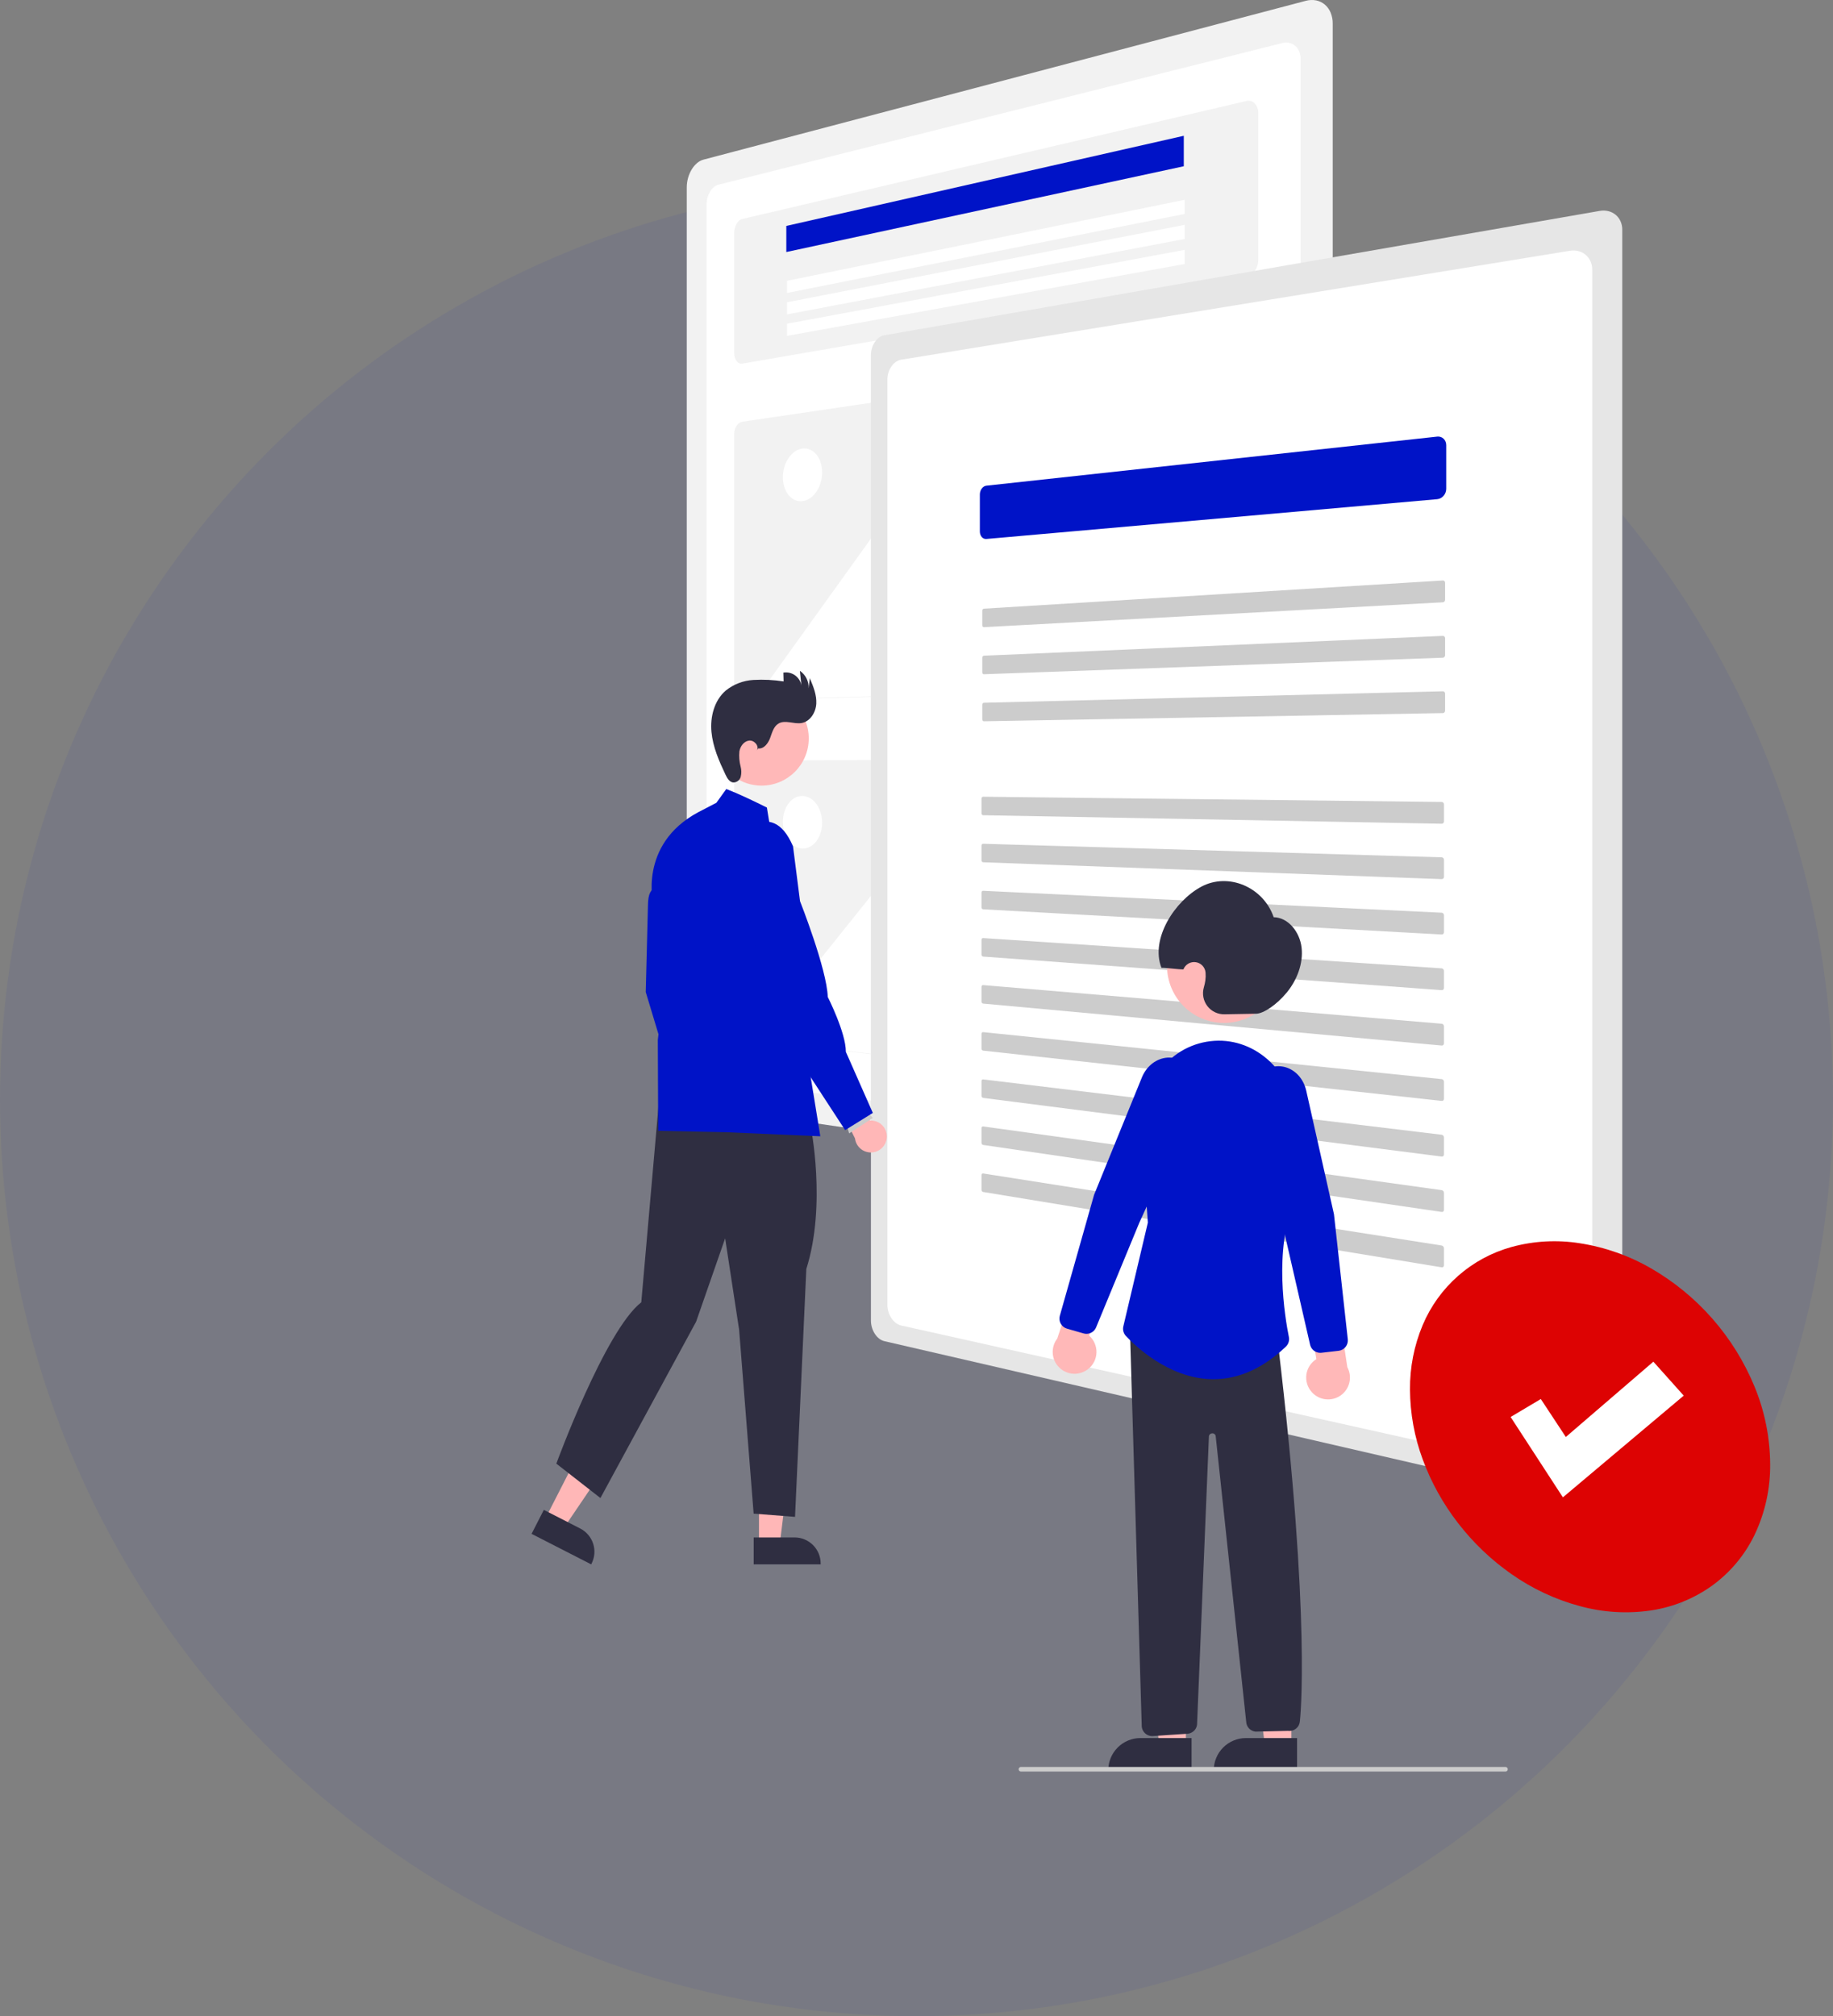 <svg xmlns="http://www.w3.org/2000/svg" width="682" height="750" viewBox="0 0 682 750" fill="none"><rect x="0" y="0" width="682" height="750" fill="#808080" stroke="none"/><circle cx="341" cy="409" r="341" fill="#0013C7" fill-opacity="0.06"></circle><g clip-path="url(#clip0_59_1544)"><path d="M485.832 0.307L261.717 59.387C260.821 59.641 259.993 60.093 259.295 60.71C258.517 61.392 257.852 62.194 257.327 63.087C256.751 64.053 256.306 65.092 256.005 66.177C255.686 67.312 255.523 68.486 255.52 69.665V402.133C255.52 403.294 255.684 404.449 256.005 405.564C256.301 406.603 256.746 407.593 257.327 408.503C257.849 409.332 258.516 410.059 259.295 410.652C260.005 411.193 260.836 411.55 261.717 411.693L485.832 444.691C487.132 444.89 488.46 444.788 489.714 444.392C490.908 444.009 491.998 443.359 492.902 442.491C493.841 441.586 494.577 440.493 495.063 439.283C495.599 437.949 495.87 436.523 495.861 435.085V8.749C495.876 7.34 495.604 5.943 495.063 4.642C494.586 3.5 493.845 2.488 492.902 1.686C491.984 0.917 490.888 0.39 489.714 0.155C488.426 -0.094 487.097 -0.042 485.832 0.307V0.307Z" fill="#F2F2F2"></path><path d="M267.241 68.716C266.608 68.902 266.025 69.227 265.534 69.667C264.987 70.148 264.521 70.714 264.154 71.343C263.751 72.026 263.442 72.761 263.235 73.528C263.018 74.328 262.911 75.154 262.918 75.983V394.956C262.909 395.772 263.016 396.585 263.235 397.371C263.438 398.104 263.747 398.804 264.152 399.447C264.517 400.033 264.984 400.548 265.531 400.968C266.031 401.353 266.617 401.61 267.239 401.717L477.167 429.999C478.062 430.108 478.969 430.009 479.818 429.709C480.633 429.415 481.371 428.942 481.977 428.324C482.609 427.677 483.1 426.906 483.42 426.06C483.771 425.128 483.942 424.137 483.923 423.141V22.072C483.946 21.094 483.775 20.121 483.42 19.21C483.106 18.41 482.613 17.693 481.977 17.115C481.363 16.563 480.621 16.173 479.818 15.981C478.945 15.78 478.038 15.786 477.167 15.999L267.241 68.716Z" fill="white"></path><path d="M276.121 81.469C275.689 81.58 275.291 81.798 274.964 82.103C274.587 82.45 274.269 82.858 274.024 83.309C273.744 83.816 273.531 84.357 273.39 84.918C273.234 85.52 273.154 86.138 273.152 86.759V131.186C273.149 131.775 273.227 132.361 273.385 132.929C273.517 133.412 273.731 133.869 274.019 134.279C274.261 134.628 274.585 134.911 274.963 135.103C275.321 135.279 275.726 135.336 276.119 135.267L463.754 102.954C464.374 102.84 464.959 102.588 465.468 102.217C466.016 101.819 466.491 101.329 466.872 100.769C467.285 100.169 467.606 99.51 467.823 98.816C468.053 98.088 468.171 97.329 468.172 96.566V42.166C468.179 41.449 468.061 40.736 467.823 40.058C467.62 39.475 467.296 38.941 466.872 38.491C466.483 38.072 465.988 37.766 465.439 37.604C464.891 37.443 464.309 37.431 463.754 37.572L276.121 81.469Z" fill="#F2F2F2"></path><path d="M276.12 156.893C275.694 156.97 275.292 157.15 274.949 157.415C274.573 157.704 274.251 158.058 273.999 158.46C273.719 158.899 273.506 159.376 273.365 159.877C273.216 160.411 273.144 160.964 273.151 161.519V256.475C273.144 257.017 273.218 257.558 273.371 258.079C273.508 258.547 273.722 258.988 274.005 259.385C274.256 259.742 274.58 260.041 274.956 260.263C275.31 260.472 275.714 260.581 276.126 260.58L463.758 255.231C464.364 255.202 464.956 255.039 465.492 254.756C466.032 254.468 466.511 254.079 466.903 253.609C467.312 253.119 467.632 252.561 467.845 251.959C468.072 251.324 468.184 250.653 468.176 249.978V133.708C468.188 133.051 468.076 132.398 467.845 131.782C467.637 131.227 467.316 130.722 466.903 130.298C466.507 129.895 466.024 129.588 465.492 129.4C464.933 129.207 464.338 129.149 463.753 129.23L276.12 156.893Z" fill="#F2F2F2"></path><path d="M292.561 84.041L440.45 50.513V61.842L292.561 93.755V84.041Z" fill="#0013C7"></path><path d="M292.818 104.458L440.801 74.319V79.582L292.818 108.969V104.458Z" fill="white"></path><path d="M292.818 112.44L440.801 83.63V88.893L292.818 116.952V112.44Z" fill="white"></path><path d="M292.818 120.422L440.801 92.941V98.204L292.818 124.933V120.422Z" fill="white"></path><path d="M374.869 257.952L449.914 255.827C450.175 255.82 450.434 255.768 450.678 255.675C450.925 255.581 451.156 255.449 451.362 255.285C451.577 255.114 451.767 254.913 451.925 254.688C452.091 254.451 452.224 254.192 452.321 253.918C452.519 253.365 452.571 252.769 452.47 252.19C452.422 251.91 452.336 251.638 452.216 251.381C452.097 251.128 451.942 250.894 451.755 250.686L402.284 195.842C402.069 195.599 401.801 195.409 401.5 195.287C401.218 195.176 400.913 195.132 400.611 195.16C400.297 195.191 399.994 195.289 399.723 195.448C399.42 195.626 399.156 195.861 398.943 196.14L387.434 211.013C387.001 211.583 386.459 212.061 385.84 212.421C385.288 212.74 384.671 212.933 384.034 212.984C383.419 213.03 382.802 212.93 382.234 212.69C381.626 212.428 381.087 212.03 380.657 211.527V211.527L346.736 172.55C346.547 172.328 346.307 172.156 346.037 172.046C345.786 171.947 345.513 171.913 345.245 171.946C344.963 171.982 344.692 172.082 344.453 172.237C344.181 172.414 343.944 172.642 343.757 172.907L284.162 255.902C284.029 256.09 283.919 256.294 283.837 256.51C283.752 256.732 283.692 256.964 283.658 257.2C283.623 257.441 283.614 257.685 283.631 257.928C283.648 258.17 283.693 258.409 283.764 258.641C283.83 258.861 283.925 259.072 284.045 259.268C284.153 259.445 284.286 259.605 284.441 259.743C284.584 259.871 284.747 259.972 284.925 260.042C285.098 260.11 285.282 260.142 285.467 260.136L374.958 257.567L374.869 257.952Z" fill="white"></path><path d="M298.526 166.861C299.495 166.73 300.482 166.867 301.378 167.257C302.292 167.663 303.096 168.278 303.727 169.053C304.433 169.921 304.971 170.913 305.312 171.979C305.706 173.195 305.904 174.466 305.896 175.744C305.896 177.068 305.699 178.384 305.312 179.65C304.956 180.829 304.422 181.946 303.727 182.963C303.099 183.891 302.304 184.695 301.382 185.333C300.534 185.922 299.555 186.295 298.53 186.42C297.561 186.531 296.58 186.375 295.693 185.968C294.795 185.545 294.006 184.92 293.39 184.141C292.699 183.275 292.174 182.289 291.839 181.232C291.457 180.033 291.266 178.781 291.274 177.523C291.273 176.22 291.464 174.924 291.839 173.676C292.186 172.509 292.708 171.402 293.386 170.391C294.002 169.462 294.783 168.653 295.69 168.004C296.53 167.4 297.503 167.008 298.526 166.861Z" fill="white"></path><path d="M276.12 282.883C275.706 282.895 275.302 283.017 274.949 283.235C274.575 283.47 274.252 283.778 274.002 284.142C273.72 284.547 273.506 284.995 273.368 285.469C273.216 285.992 273.143 286.536 273.151 287.081V382.036C273.145 382.59 273.22 383.141 273.371 383.673C273.511 384.168 273.725 384.639 274.005 385.071C274.257 385.464 274.579 385.808 274.956 386.085C275.3 386.34 275.702 386.507 276.126 386.57L463.753 408.333C464.34 408.394 464.934 408.317 465.486 408.108C466.021 407.903 466.503 407.581 466.897 407.166C467.31 406.73 467.631 406.215 467.84 405.652C468.07 405.033 468.182 404.376 468.17 403.716V287.45C468.179 286.778 468.067 286.109 467.84 285.477C467.627 284.884 467.308 284.334 466.897 283.856C466.505 283.399 466.025 283.024 465.486 282.754C464.947 282.486 464.355 282.342 463.753 282.333L276.12 282.883Z" fill="#F2F2F2"></path><path d="M374.869 398.213L449.911 406.932C450.166 406.963 450.425 406.948 450.675 406.89C450.918 406.833 451.149 406.734 451.358 406.598C451.573 406.458 451.763 406.284 451.921 406.082C452.089 405.866 452.222 405.626 452.317 405.369C452.418 405.1 452.481 404.818 452.505 404.532C452.529 404.241 452.516 403.948 452.466 403.66C452.416 403.369 452.331 403.085 452.212 402.815C452.092 402.542 451.937 402.286 451.751 402.053L402.284 340.064C402.07 339.792 401.803 339.566 401.5 339.399C401.226 339.249 400.922 339.162 400.61 339.144C400.306 339.127 400.002 339.181 399.722 339.302C399.422 339.434 399.156 339.632 398.942 339.881L387.434 353.088C386.999 353.597 386.454 354 385.841 354.266C385.271 354.509 384.652 354.612 384.034 354.569C383.4 354.52 382.785 354.331 382.234 354.014C381.621 353.66 381.085 353.187 380.658 352.624L346.736 308.741C346.548 308.493 346.31 308.287 346.037 308.137C345.793 308.004 345.522 307.93 345.244 307.922C344.97 307.916 344.698 307.977 344.452 308.099C344.18 308.235 343.941 308.429 343.753 308.668L284.162 383.058C284.028 383.228 283.918 383.417 283.837 383.619C283.751 383.832 283.691 384.055 283.658 384.283C283.623 384.523 283.614 384.765 283.631 385.007C283.649 385.256 283.693 385.502 283.763 385.742C283.831 385.975 283.925 386.199 284.044 386.41C284.153 386.604 284.286 386.784 284.44 386.944C284.582 387.091 284.745 387.215 284.924 387.312C285.093 387.403 285.276 387.462 285.466 387.485L374.959 397.845L374.869 398.213Z" fill="white"></path><path d="M298.526 296.09C299.531 296.108 300.513 296.385 301.378 296.894C302.298 297.44 303.096 298.168 303.723 299.033C304.423 299.991 304.958 301.057 305.308 302.19C305.698 303.435 305.895 304.733 305.892 306.038C305.896 307.335 305.699 308.625 305.308 309.861C304.961 310.972 304.425 312.015 303.723 312.944C303.095 313.78 302.296 314.473 301.378 314.975C300.504 315.447 299.52 315.679 298.526 315.649C297.523 315.609 296.546 315.312 295.689 314.787C294.785 314.229 294.001 313.494 293.386 312.627C292.703 311.674 292.181 310.616 291.839 309.494C291.461 308.266 291.27 306.988 291.274 305.703C291.269 304.427 291.46 303.157 291.839 301.938C292.178 300.837 292.701 299.802 293.386 298.876C294.001 298.037 294.786 297.337 295.689 296.822C296.555 296.333 297.533 296.081 298.526 296.09V296.09Z" fill="white"></path><path d="M329.045 124.71C328.338 124.842 327.671 125.132 327.093 125.56C326.473 126.018 325.937 126.581 325.509 127.223C325.044 127.913 324.684 128.668 324.441 129.464C324.181 130.3 324.048 131.17 324.045 132.045V491.276C324.052 493.017 324.559 494.719 325.506 496.18C325.935 496.847 326.47 497.44 327.09 497.934C327.663 498.393 328.329 498.721 329.042 498.896L595.196 560.327C596.262 560.584 597.37 560.614 598.448 560.416C599.419 560.234 600.333 559.827 601.118 559.228C601.893 558.628 602.513 557.852 602.926 556.963C603.376 555.982 603.603 554.913 603.592 553.834V85.428C603.601 84.336 603.373 83.255 602.926 82.259C602.51 81.343 601.892 80.534 601.118 79.892C600.34 79.251 599.428 78.792 598.449 78.55C597.384 78.291 596.276 78.258 595.197 78.454L329.045 124.71Z" fill="#E6E6E6"></path><path d="M335.19 133.823C334.47 133.964 333.79 134.266 333.203 134.707C332.574 135.176 332.031 135.752 331.599 136.408C331.132 137.109 330.773 137.877 330.533 138.685C330.279 139.535 330.154 140.418 330.163 141.304V485.26C330.15 487.025 330.649 488.755 331.599 490.243C332.032 490.926 332.574 491.533 333.203 492.04C333.786 492.513 334.463 492.855 335.19 493.043L584.248 548.582C585.305 548.81 586.398 548.81 587.456 548.582C588.414 548.375 589.309 547.943 590.067 547.321C590.824 546.699 591.423 545.905 591.813 545.005C592.241 544.011 592.449 542.936 592.422 541.853V100.48C592.446 99.386 592.238 98.299 591.813 97.291C591.421 96.366 590.826 95.54 590.072 94.875C589.317 94.211 588.423 93.724 587.456 93.452C586.412 93.162 585.318 93.097 584.248 93.262L335.19 133.823Z" fill="white"></path><path d="M366.988 180.668C366.652 180.707 366.33 180.824 366.047 181.007C365.749 181.201 365.489 181.447 365.28 181.735C365.055 182.042 364.88 182.383 364.762 182.746C364.637 183.129 364.573 183.53 364.572 183.934V197.704C364.571 198.096 364.635 198.485 364.762 198.855C364.876 199.186 365.052 199.493 365.279 199.76C365.489 200.007 365.75 200.204 366.046 200.336C366.342 200.466 366.665 200.519 366.987 200.49L534.743 185.69C535.198 185.648 535.641 185.513 536.043 185.294C536.446 185.076 536.807 184.788 537.107 184.442C537.414 184.09 537.658 183.688 537.827 183.253C538.001 182.808 538.091 182.334 538.094 181.856V165.593C538.096 165.131 538.006 164.673 537.829 164.246C537.665 163.851 537.42 163.494 537.11 163.198C536.806 162.909 536.443 162.69 536.046 162.555C535.627 162.413 535.182 162.366 534.743 162.415L366.988 180.668Z" fill="#0013C7"></path><path d="M366.081 226.415C365.997 226.42 365.915 226.445 365.843 226.488C365.769 226.533 365.704 226.592 365.651 226.661C365.595 226.735 365.551 226.819 365.522 226.907C365.491 227.002 365.475 227.102 365.475 227.202V232.583C365.474 232.681 365.49 232.779 365.522 232.872C365.551 232.956 365.595 233.035 365.651 233.103C365.704 233.167 365.769 233.218 365.843 233.254C365.917 233.289 365.999 233.305 366.081 233.301L536.836 224.045C536.949 224.039 537.06 224.009 537.162 223.958C537.263 223.907 537.353 223.838 537.428 223.754C537.586 223.578 537.674 223.35 537.674 223.114V216.771C537.674 216.654 537.652 216.538 537.608 216.43C537.567 216.329 537.505 216.237 537.428 216.16C537.351 216.083 537.258 216.023 537.156 215.984C537.054 215.946 536.945 215.93 536.836 215.937L366.081 226.415Z" fill="#CCCCCC"></path><path d="M366.081 243.916C365.997 243.92 365.915 243.943 365.843 243.986C365.769 244.029 365.704 244.087 365.651 244.155C365.595 244.229 365.551 244.311 365.522 244.399C365.491 244.494 365.475 244.593 365.475 244.693V250.074C365.474 250.173 365.49 250.271 365.522 250.365C365.55 250.451 365.594 250.531 365.651 250.602C365.704 250.666 365.769 250.719 365.843 250.756C365.917 250.792 365.998 250.81 366.081 250.807L536.836 244.654C536.949 244.651 537.06 244.624 537.162 244.575C537.263 244.526 537.353 244.458 537.428 244.375C537.586 244.202 537.674 243.976 537.674 243.742V237.394C537.674 237.277 537.652 237.161 537.608 237.053C537.567 236.951 537.505 236.858 537.428 236.779C537.352 236.703 537.262 236.642 537.162 236.601C537.058 236.56 536.947 236.541 536.836 236.546L366.081 243.916Z" fill="#CCCCCC"></path><path d="M366.082 261.417C365.999 261.419 365.917 261.442 365.845 261.482C365.771 261.524 365.707 261.581 365.655 261.648C365.599 261.721 365.555 261.802 365.526 261.89C365.494 261.984 365.478 262.083 365.479 262.183V267.563C365.478 267.663 365.494 267.761 365.526 267.855C365.555 267.941 365.598 268.022 365.655 268.093C365.707 268.158 365.773 268.212 365.847 268.251C365.92 268.289 366.002 268.308 366.085 268.307L536.837 265.263C536.95 265.26 537.061 265.233 537.164 265.184C537.264 265.137 537.354 265.071 537.43 264.99C537.507 264.907 537.568 264.81 537.61 264.705C537.653 264.595 537.675 264.478 537.675 264.36V258.018C537.676 257.9 537.653 257.784 537.61 257.675C537.568 257.572 537.507 257.478 537.43 257.398C537.354 257.319 537.264 257.255 537.164 257.211C537.06 257.169 536.949 257.149 536.837 257.153L366.082 261.417Z" fill="#CCCCCC"></path><path d="M365.779 296.373C365.697 296.372 365.615 296.391 365.542 296.429C365.468 296.468 365.402 296.522 365.35 296.588C365.294 296.659 365.251 296.739 365.223 296.825C365.192 296.919 365.176 297.017 365.176 297.116V302.495C365.176 302.595 365.192 302.694 365.223 302.789C365.253 302.875 365.296 302.955 365.352 303.026C365.405 303.093 365.47 303.15 365.544 303.191C365.617 303.231 365.699 303.253 365.782 303.254L536.42 306.417C536.532 306.419 536.643 306.397 536.746 306.354C536.846 306.31 536.937 306.248 537.012 306.169C537.089 306.089 537.15 305.994 537.192 305.891C537.236 305.782 537.258 305.665 537.258 305.548V299.208C537.258 299.089 537.236 298.972 537.192 298.862C537.15 298.757 537.089 298.661 537.012 298.579C536.937 298.498 536.846 298.432 536.746 298.386C536.644 298.339 536.533 298.314 536.42 298.312L365.779 296.373Z" fill="#CCCCCC"></path><path d="M365.779 313.869C365.697 313.867 365.615 313.885 365.542 313.922C365.467 313.96 365.402 314.014 365.35 314.08C365.293 314.151 365.249 314.231 365.221 314.318C365.191 314.409 365.175 314.505 365.176 314.601V319.981C365.176 320.081 365.192 320.18 365.223 320.275C365.252 320.362 365.296 320.445 365.352 320.518C365.405 320.586 365.47 320.643 365.544 320.686C365.617 320.727 365.698 320.751 365.782 320.754L536.42 327.021C536.532 327.025 536.643 327.006 536.746 326.963C536.846 326.922 536.936 326.861 537.012 326.784C537.089 326.705 537.151 326.611 537.192 326.509C537.236 326.4 537.258 326.284 537.258 326.166V319.825C537.258 319.706 537.235 319.589 537.192 319.478C537.15 319.373 537.089 319.275 537.012 319.192C536.937 319.109 536.846 319.043 536.746 318.994C536.644 318.946 536.533 318.919 536.42 318.915L365.779 313.869Z" fill="#CCCCCC"></path><path d="M365.779 331.364C365.698 331.361 365.617 331.379 365.544 331.415C365.47 331.451 365.405 331.502 365.352 331.565C365.296 331.633 365.252 331.712 365.223 331.797C365.192 331.89 365.176 331.987 365.176 332.086V337.465C365.176 337.565 365.192 337.665 365.223 337.76C365.252 337.848 365.296 337.931 365.352 338.005C365.405 338.074 365.47 338.132 365.544 338.176C365.616 338.219 365.698 338.244 365.782 338.249L536.42 347.621C536.529 347.627 536.639 347.61 536.741 347.571C536.843 347.532 536.935 347.472 537.012 347.394C537.089 347.316 537.151 347.224 537.192 347.122C537.236 347.014 537.258 346.898 537.258 346.782V340.44C537.257 340.206 537.169 339.98 537.012 339.806C536.937 339.723 536.847 339.654 536.746 339.604C536.644 339.553 536.534 339.524 536.42 339.518L365.779 331.364Z" fill="#CCCCCC"></path><path d="M365.779 348.947C365.698 348.941 365.616 348.956 365.542 348.99C365.469 349.026 365.404 349.077 365.352 349.139C365.296 349.207 365.252 349.285 365.223 349.369C365.191 349.462 365.175 349.56 365.176 349.658V355.037C365.176 355.138 365.192 355.238 365.223 355.333C365.253 355.422 365.296 355.506 365.352 355.581C365.405 355.651 365.47 355.71 365.544 355.756C365.616 355.801 365.697 355.828 365.782 355.835L536.417 368.325C536.528 368.333 536.639 368.317 536.743 368.279C536.842 368.241 536.933 368.183 537.009 368.108C537.086 368.032 537.147 367.941 537.189 367.841C537.233 367.733 537.255 367.617 537.255 367.501V361.158C537.254 361.039 537.232 360.921 537.189 360.81C537.147 360.702 537.086 360.603 537.009 360.517C536.934 360.432 536.844 360.361 536.743 360.309C536.642 360.257 536.531 360.226 536.417 360.218L365.779 348.947Z" fill="#CCCCCC"></path><path d="M365.779 366.442C365.698 366.435 365.616 366.448 365.542 366.482C365.469 366.516 365.404 366.567 365.352 366.629C365.296 366.695 365.252 366.772 365.223 366.854C365.191 366.947 365.175 367.044 365.176 367.142V372.521C365.176 372.622 365.192 372.722 365.223 372.817C365.253 372.907 365.296 372.992 365.352 373.068C365.405 373.138 365.47 373.199 365.544 373.246C365.616 373.29 365.698 373.318 365.782 373.325L536.417 388.924C536.527 388.935 536.638 388.921 536.743 388.884C536.842 388.849 536.933 388.792 537.009 388.719C537.086 388.644 537.147 388.554 537.189 388.454C537.233 388.347 537.255 388.232 537.255 388.116V381.773C537.254 381.654 537.232 381.535 537.189 381.423C537.147 381.315 537.086 381.214 537.009 381.127C536.934 381.041 536.844 380.969 536.743 380.915C536.642 380.86 536.531 380.827 536.417 380.817L365.779 366.442Z" fill="#CCCCCC"></path><path d="M365.779 383.938C365.699 383.929 365.617 383.941 365.542 383.973C365.469 384.005 365.404 384.053 365.352 384.114C365.295 384.18 365.252 384.257 365.223 384.339C365.191 384.432 365.175 384.529 365.176 384.627V390.006C365.176 390.107 365.192 390.207 365.223 390.303C365.253 390.394 365.296 390.479 365.352 390.556C365.405 390.628 365.47 390.69 365.544 390.738C365.616 390.784 365.697 390.813 365.782 390.823L536.417 409.524C536.527 409.537 536.638 409.525 536.743 409.49C536.842 409.457 536.933 409.403 537.009 409.332C537.086 409.258 537.148 409.169 537.189 409.07C537.233 408.963 537.255 408.848 537.255 408.733V402.389C537.254 402.269 537.232 402.15 537.189 402.038C537.146 401.928 537.086 401.827 537.009 401.738C536.934 401.651 536.844 401.577 536.743 401.521C536.642 401.465 536.531 401.43 536.417 401.418L365.779 383.938Z" fill="#CCCCCC"></path><path d="M365.779 401.521C365.699 401.511 365.617 401.522 365.542 401.552C365.469 401.582 365.405 401.628 365.352 401.686C365.295 401.752 365.251 401.829 365.223 401.913C365.191 402.005 365.175 402.101 365.176 402.199V407.578C365.176 407.679 365.192 407.78 365.223 407.876C365.253 407.967 365.296 408.053 365.352 408.131C365.405 408.204 365.47 408.266 365.544 408.316C365.616 408.364 365.697 408.395 365.782 408.406L536.417 430.228C536.526 430.243 536.638 430.234 536.743 430.201C536.842 430.168 536.933 430.114 537.009 430.042C537.086 429.97 537.148 429.882 537.189 429.784C537.233 429.678 537.255 429.563 537.255 429.448V423.108C537.254 422.987 537.232 422.868 537.189 422.755C537.146 422.645 537.086 422.543 537.009 422.453C536.934 422.364 536.844 422.289 536.743 422.231C536.643 422.173 536.532 422.136 536.417 422.122L365.779 401.521Z" fill="#CCCCCC"></path><path d="M365.779 419.017C365.699 419.005 365.617 419.014 365.542 419.044C365.469 419.073 365.404 419.119 365.352 419.178C365.295 419.242 365.252 419.317 365.223 419.398C365.191 419.489 365.175 419.586 365.176 419.683V425.062C365.176 425.164 365.192 425.264 365.223 425.361C365.253 425.453 365.296 425.54 365.352 425.618C365.405 425.692 365.47 425.756 365.544 425.807C365.615 425.856 365.697 425.888 365.782 425.9L536.417 450.829C536.526 450.845 536.637 450.837 536.743 450.806C536.842 450.777 536.933 450.725 537.009 450.656C537.087 450.585 537.148 450.498 537.189 450.401C537.233 450.295 537.255 450.181 537.255 450.066V443.723C537.254 443.602 537.232 443.483 537.189 443.37C537.146 443.259 537.085 443.155 537.009 443.064C536.934 442.974 536.844 442.897 536.743 442.837C536.643 442.778 536.532 442.739 536.417 442.722L365.779 419.017Z" fill="#CCCCCC"></path><path d="M365.779 436.512C365.7 436.499 365.618 436.506 365.542 436.534C365.469 436.563 365.404 436.607 365.352 436.665C365.295 436.729 365.251 436.803 365.223 436.883C365.191 436.974 365.175 437.071 365.176 437.167V442.547C365.176 442.649 365.192 442.75 365.223 442.847C365.253 442.94 365.296 443.027 365.352 443.107C365.405 443.182 365.47 443.247 365.544 443.299C365.615 443.349 365.696 443.382 365.782 443.397L536.417 471.429C536.526 471.448 536.637 471.442 536.743 471.413C536.841 471.385 536.932 471.336 537.009 471.267C537.087 471.198 537.148 471.112 537.189 471.015C537.233 470.91 537.255 470.796 537.255 470.682V464.338C537.254 464.217 537.232 464.097 537.189 463.984C537.146 463.871 537.085 463.767 537.009 463.674C536.934 463.582 536.844 463.504 536.743 463.442C536.643 463.381 536.532 463.34 536.417 463.321L365.779 436.512Z" fill="#CCCCCC"></path><path d="M587.831 462.479C597.199 463.936 606.214 467.123 614.415 471.877C631.657 481.867 645.13 497.256 652.75 515.668C656.562 524.838 658.554 534.661 658.618 544.591C658.721 553.757 656.713 562.823 652.75 571.089C649.128 578.535 643.726 584.973 637.024 589.835C630.318 594.641 622.571 597.795 614.415 599.041C605.541 600.368 596.488 599.828 587.834 597.456C578.724 595.009 570.114 590.983 562.395 585.562C554.803 580.255 548.066 573.819 542.419 566.477C536.876 559.317 532.464 551.349 529.334 542.853C526.257 534.546 524.659 525.764 524.612 516.906C524.538 508.67 526.145 500.505 529.334 492.911C532.294 485.887 536.806 479.625 542.532 474.594C548.258 469.563 555.049 465.894 562.395 463.863C570.679 461.598 579.351 461.126 587.831 462.479V462.479Z" fill="#DD0303"></path><path d="M581.503 556.996L562.053 527.103L573.285 520.423L582.593 534.54L615.162 506.527L626.461 519.159L581.503 556.996Z" fill="white"></path><path d="M329.918 423.45C330.023 422.593 329.939 421.723 329.672 420.901C329.404 420.079 328.96 419.326 328.369 418.695C327.779 418.064 327.058 417.57 326.256 417.248C325.455 416.925 324.592 416.783 323.729 416.83L317.88 404.656L309.615 406.405L318.116 423.482C318.292 424.926 318.991 426.256 320.081 427.219C321.171 428.182 322.577 428.712 324.031 428.708C325.486 428.704 326.889 428.167 327.974 427.198C329.059 426.229 329.751 424.896 329.918 423.45H329.918Z" fill="#FFB7B7"></path><path d="M202.947 564.801L209.826 568.322L226.679 543.463L216.526 538.268L202.947 564.801Z" fill="#FFB7B7"></path><path d="M202.341 561.657L215.889 568.59L215.889 568.591C218.179 569.763 219.909 571.796 220.699 574.244C221.49 576.691 221.276 579.353 220.104 581.642L219.96 581.923L197.779 570.572L202.341 561.657Z" fill="#2F2E41"></path><path d="M282.398 574.432H290.125L293.801 544.625L282.396 544.626L282.398 574.432Z" fill="#FFB7B7"></path><path d="M280.426 571.909L295.644 571.909H295.645C298.217 571.909 300.684 572.931 302.502 574.749C304.321 576.568 305.343 579.035 305.343 581.607V581.922L280.426 581.923L280.426 571.909Z" fill="#2F2E41"></path><path d="M246.252 331.308C246.252 331.308 241.077 327.344 241.077 337.028L240.26 369.03L249.384 399.261L254.695 389.456L252.516 368.213L246.252 331.308Z" fill="#0013C7"></path><path d="M301.606 418.839C301.606 418.839 307.607 448.062 300.006 472.045L295.806 564.255L280.404 563.055L275.003 494.647L269.803 460.644L259.002 491.647L223.398 557.254L206.996 544.453C206.996 544.453 225.172 494.859 238.6 484.446L245.334 407.745L301.606 418.839Z" fill="#2F2E41"></path><path d="M283.35 292.237C293.049 292.237 300.911 284.375 300.911 274.676C300.911 264.977 293.049 257.115 283.35 257.115C273.651 257.115 265.789 264.977 265.789 274.676C265.789 284.375 273.651 292.237 283.35 292.237Z" fill="#FFB8B8"></path><path d="M282.107 278.401C284.212 278.675 285.8 276.521 286.536 274.53C287.273 272.539 287.834 270.221 289.664 269.145C292.165 267.676 295.364 269.443 298.224 268.959C301.453 268.411 303.553 264.989 303.717 261.717C303.882 258.446 302.58 255.3 301.303 252.284L300.857 256.032C300.916 254.762 300.649 253.497 300.08 252.36C299.512 251.222 298.661 250.25 297.609 249.535L298.183 255.035C298.061 254.276 297.79 253.549 297.386 252.895C296.982 252.241 296.453 251.674 295.829 251.225C295.205 250.776 294.498 250.455 293.75 250.28C293.002 250.105 292.226 250.079 291.468 250.205L291.558 253.482C287.843 252.909 284.078 252.725 280.325 252.932C276.547 253.151 272.93 254.544 269.982 256.917C265.741 260.603 264.192 266.671 264.712 272.265C265.232 277.86 267.541 283.115 269.948 288.192C270.554 289.469 271.391 290.911 272.796 291.073C273.432 291.082 274.054 290.879 274.562 290.496C275.071 290.113 275.437 289.571 275.604 288.957C275.906 287.717 275.895 286.422 275.57 285.188C275.073 283.331 274.914 281.399 275.102 279.485C275.435 277.596 276.795 275.729 278.699 275.497C280.604 275.266 282.553 277.443 281.637 279.129L282.107 278.401Z" fill="#2F2E41"></path><path d="M266.541 298.626L270.218 293.521C270.218 293.521 274.327 294.918 285.333 300.396L286.111 305.179L305.215 422.684L270.49 421.186L261.034 420.984L254.123 420.837L244.888 420.641L244.752 386.869L247.748 360.995L243.118 336.619C243.118 336.619 237.292 314.235 259.732 302.166L266.541 298.626Z" fill="#0013C7"></path><path d="M314.668 417.199L315.929 421.612L324.753 415.864L321.423 412.053L314.668 417.199Z" fill="#CBCBCB"></path><path d="M273.109 312.828C273.109 312.828 286.788 295.365 295.056 314.828L297.663 335.225C297.663 335.225 307.678 360.579 307.98 370.837C307.98 370.837 314.77 384.224 314.708 391.256L324.753 413.997L314.45 420.393L285.936 376.674L273.109 312.828Z" fill="#0013C7"></path></g><path d="M480.479 649.353L470.619 649.352L465.93 611.317L480.483 611.319L480.479 649.353Z" fill="#FFB8B8"></path><path d="M463.576 646.534H482.593V658.508H451.602C451.602 656.936 451.911 655.379 452.513 653.926C453.115 652.473 453.997 651.153 455.109 650.042C456.221 648.93 457.541 648.048 458.993 647.446C460.446 646.844 462.003 646.534 463.576 646.534Z" fill="#2F2E41"></path><path d="M441.233 649.353L431.372 649.352L426.684 611.317L441.237 611.319L441.233 649.353Z" fill="#FFB8B8"></path><path d="M424.328 646.534H443.345V658.508H412.354C412.354 656.936 412.663 655.379 413.265 653.926C413.867 652.473 414.749 651.153 415.861 650.042C416.972 648.93 418.293 648.048 419.745 647.446C421.198 646.844 422.755 646.534 424.328 646.534Z" fill="#2F2E41"></path><path d="M488.077 517.856C487.283 516.979 486.691 515.939 486.343 514.809C485.995 513.679 485.899 512.487 486.061 511.315C486.224 510.144 486.641 509.023 487.284 508.03C487.926 507.038 488.779 506.198 489.781 505.571L486.727 487.342L497.352 482.784L501.304 508.588C502.246 510.341 502.512 512.38 502.052 514.317C501.592 516.253 500.437 517.954 498.807 519.097C497.176 520.239 495.184 520.744 493.206 520.515C491.228 520.286 489.403 519.34 488.077 517.856V517.856Z" fill="#FFB8B8"></path><path d="M404.893 509.242C405.82 508.509 406.576 507.581 407.106 506.524C407.636 505.467 407.928 504.307 407.961 503.125C407.994 501.943 407.768 500.768 407.298 499.683C406.828 498.598 406.126 497.629 405.241 496.845L411.265 479.371L401.539 473.121L393.379 497.916C392.16 499.49 391.56 501.457 391.694 503.443C391.828 505.429 392.686 507.297 394.105 508.693C395.524 510.089 397.406 510.916 399.395 511.018C401.383 511.119 403.339 510.487 404.893 509.242V509.242Z" fill="#FFB8B8"></path><path d="M455.396 380.515C467.097 380.515 476.582 371.03 476.582 359.329C476.582 347.629 467.097 338.144 455.396 338.144C443.696 338.144 434.211 347.629 434.211 359.329C434.211 371.03 443.696 380.515 455.396 380.515Z" fill="#FFB8B8"></path><path d="M404.237 496.17C403.874 496.17 403.512 496.118 403.163 496.018L396.988 494.245C396.002 493.96 395.169 493.297 394.67 492.4C394.171 491.503 394.047 490.445 394.325 489.457L407.068 444.464L424.839 400.84C426.606 396.503 430.297 393.659 434.473 393.417C436.381 393.324 438.274 393.786 439.924 394.747C441.574 395.708 442.91 397.127 443.77 398.831V398.831C444.726 400.656 445.251 402.676 445.304 404.735C445.357 406.794 444.938 408.838 444.078 410.709L423.879 454.881L407.822 493.769C407.529 494.479 407.032 495.086 406.394 495.513C405.756 495.941 405.005 496.169 404.237 496.17V496.17Z" fill="#0013C7"></path><path d="M467.353 377.096L455.582 377.305C454.356 377.329 453.141 377.065 452.036 376.533C450.931 376.002 449.966 375.218 449.219 374.245C448.472 373.273 447.965 372.138 447.737 370.933C447.509 369.728 447.568 368.486 447.908 367.308C448.16 366.457 448.349 365.588 448.474 364.71C448.606 363.751 448.632 362.781 448.551 361.817C448.477 360.852 448.076 359.94 447.416 359.232C446.755 358.524 445.873 358.062 444.915 357.92C443.958 357.779 442.98 357.968 442.143 358.455C441.306 358.942 440.66 359.699 440.31 360.602V360.602C438.331 360.63 434.114 359.985 432.135 360.013C427.933 349.24 437.09 335.143 446.948 329.848C456.998 324.45 470.044 329.942 473.896 341.192C479.243 341.288 483.587 346.561 484.276 352.497C484.965 358.433 482.523 364.631 478.787 369.181C475.051 373.73 470.146 377.046 467.353 377.096Z" fill="#2F2E41"></path><path d="M428.659 645.802C427.705 645.797 426.787 645.442 426.078 644.804C425.368 644.167 424.918 643.291 424.811 642.343L420.443 495.505L475.464 499.422L475.506 499.776C487.94 603.854 483.689 639.883 483.645 640.234C483.614 640.767 483.474 641.287 483.234 641.763C482.993 642.239 482.657 642.66 482.246 643.001C481.835 643.341 481.359 643.593 480.846 643.74C480.333 643.888 479.796 643.929 479.267 643.859L467.108 644.151C466.186 644.046 465.332 643.615 464.701 642.936C464.07 642.256 463.703 641.372 463.667 640.445L452.306 534.092C452.236 533.816 452.071 533.573 451.839 533.406C451.608 533.24 451.326 533.16 451.041 533.181C450.749 533.18 450.465 533.281 450.239 533.466C450.012 533.651 449.857 533.909 449.8 534.196L445.411 640.898C445.458 641.888 445.122 642.859 444.473 643.609C443.824 644.359 442.912 644.83 441.925 644.927L429.045 645.783C428.917 645.796 428.788 645.802 428.659 645.802V645.802Z" fill="#2F2E41"></path><path d="M451.489 513.05C451.16 513.05 450.831 513.045 450.501 513.035C434.68 512.559 422.303 500.589 418.886 496.932C418.451 496.465 418.138 495.899 417.976 495.282C417.813 494.665 417.805 494.018 417.954 493.398L427.081 454.786L424.659 421.218C424.279 416.559 424.89 411.872 426.452 407.467C428.014 403.061 430.491 399.036 433.721 395.657C436.412 392.814 439.683 390.583 443.313 389.114C446.942 387.646 450.844 386.975 454.756 387.147C470.157 387.882 482.307 401.648 482.417 418.486C482.587 444.566 481.819 446.357 481.567 446.946C473.881 464.885 478.079 490.065 479.549 497.355C479.68 498.006 479.643 498.679 479.441 499.311C479.239 499.943 478.879 500.513 478.395 500.967C469.942 508.988 460.894 513.05 451.489 513.05Z" fill="#0013C7"></path><path d="M491.223 503.236C490.345 503.235 489.494 502.937 488.807 502.389C488.121 501.842 487.641 501.078 487.445 500.222L478.029 459.201L465.409 412.314C464.87 410.326 464.794 408.241 465.187 406.219C465.58 404.197 466.431 402.292 467.675 400.651C468.805 399.112 470.358 397.934 472.143 397.259C473.929 396.584 475.872 396.441 477.738 396.846C481.817 397.775 484.988 401.19 486.014 405.759L496.326 451.672L501.469 498.199C501.58 499.22 501.282 500.242 500.642 501.045C500.002 501.847 499.07 502.363 498.051 502.482L491.668 503.21C491.52 503.227 491.372 503.236 491.223 503.236V503.236Z" fill="#0013C7"></path><path d="M560.137 659H379.863C379.634 659 379.414 658.909 379.253 658.747C379.091 658.586 379 658.366 379 658.137C379 657.909 379.091 657.689 379.253 657.528C379.414 657.366 379.634 657.275 379.863 657.275H560.137C560.366 657.275 560.586 657.366 560.747 657.528C560.909 657.689 561 657.909 561 658.137C561 658.366 560.909 658.586 560.747 658.747C560.586 658.909 560.366 659 560.137 659Z" fill="#CCCCCC"></path><defs><clipPath id="clip0_59_1544"><rect width="461.622" height="689.079" fill="white" transform="translate(197)"></rect></clipPath></defs></svg>